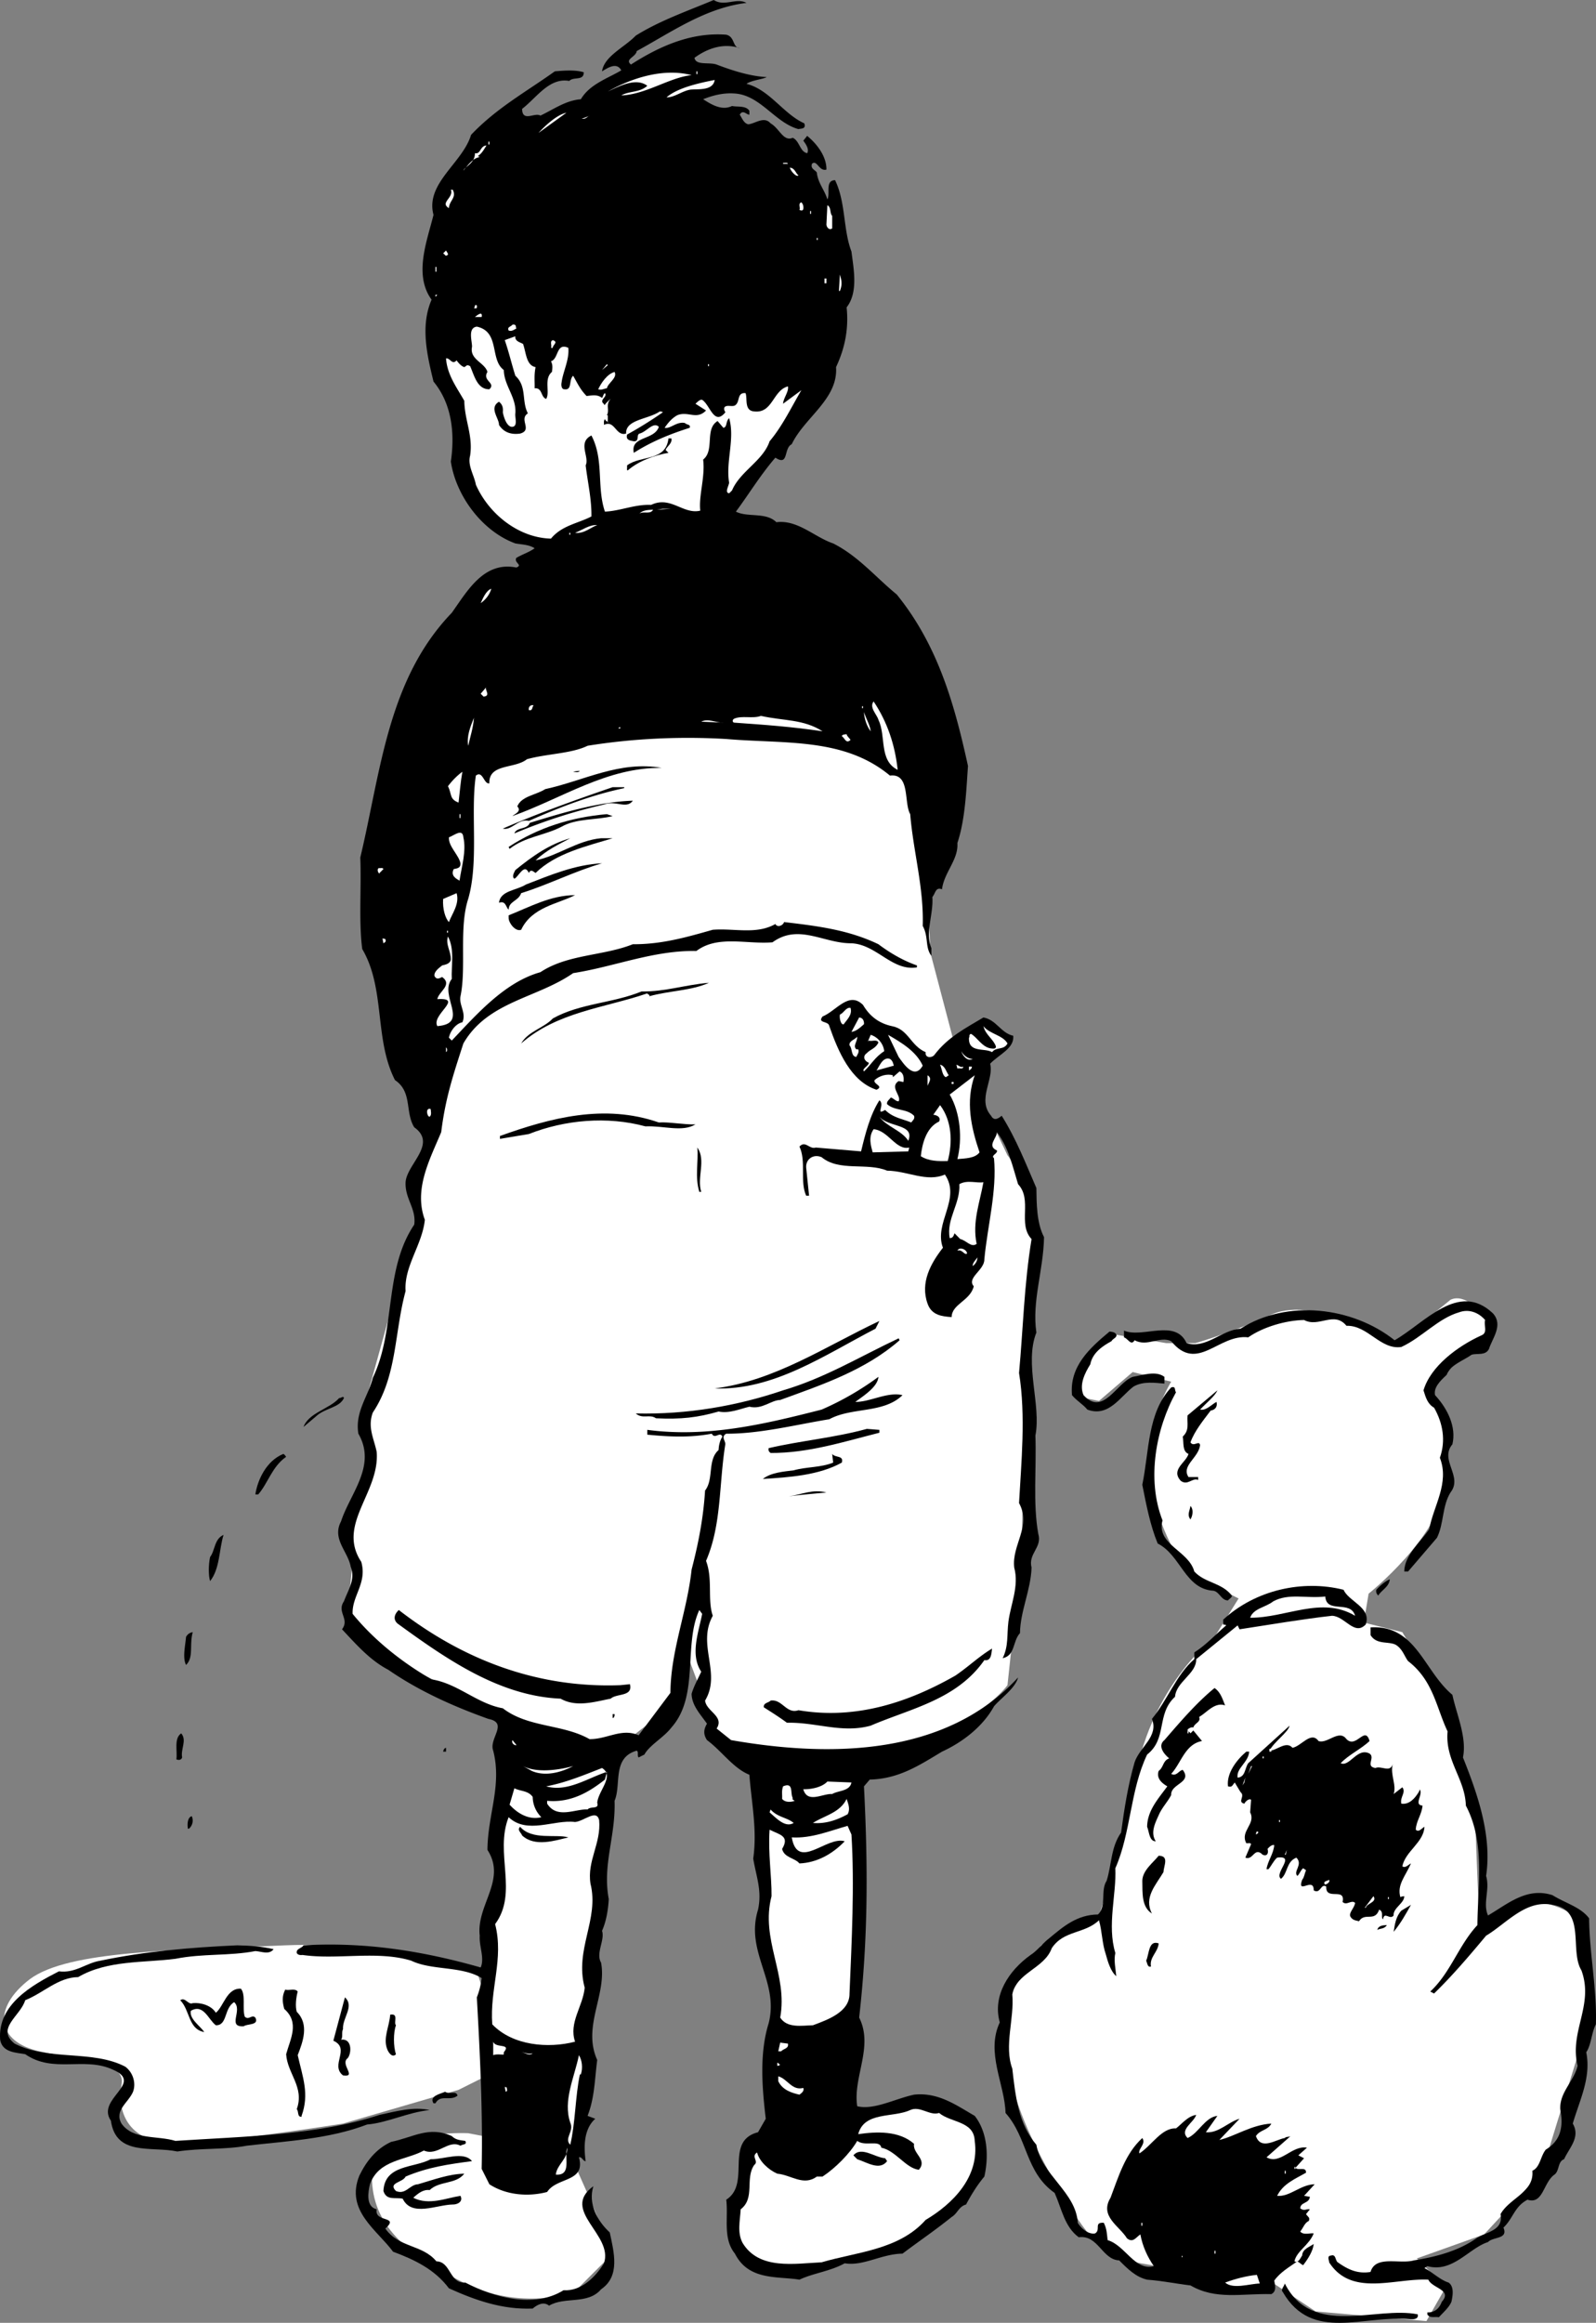 <svg xmlns="http://www.w3.org/2000/svg" width="165.727" height="241.082"><rect width="100%" height="100%" fill="#808080" stroke="none"/><path fill="#fff" d="M145.116 139.402s-8.476-4.976-13-3c-4.476 2.024-8 3-8 3h-3l-6-1-2.5 2.5-1 4 2.5.5 3.5-3 4 1s-3.476 5.524-2 11.5c1.524 6.024 4 8.5 4 8.5l5 2.5-2.5 4s-5.976 4.524-8 13.5c-1.976 9.024-4 15.5-4 15.5l-6 3-3.5 5.5s-1.976 5.524 3 15.5c5.024 10.024 8 11.5 8 11.5l8.5 1.5 8 1 4.5 3 11.5 1 2-3.5-3-3 7-2.5 6-6.5 4-13s2.524-11.476-.5-13.5c-2.976-1.976-5.5-1.5-5.5-1.5l-4.5 2.5-.5-12.5-3-10.5-4.5-7.5-4-1 .5-3s7.524-5.976 8-11.5c.524-5.476-1.5-10-1.5-10l6.5-6s-2.476-3.976-4.5-3m-89.5 93-2-4.5-10.5-2s-9.976-.476-10 4.5c.024 5.024 3.524 8.024 9.5 11 6.024 3.024 11.5 1 11.5 1l4-4m-14-29s-8.476-3.476-20-3c-11.476.524-22.476.524-26.5 3.5-3.976 3.024-3.476 6.524 1 7.5 4.524 1.024 9.024 1.024 8.5 3.5-.476 2.524.524 6.024 5.5 6 5.024.024 17.5-2 17.5-2l12-3.5 5-2.5m44-115.5 2.5 9.5 5.5 11.5s3.524 4.024 2.5 16.5c-.976 12.524-1 24.5-1 24.5l-1.5 14s-3.976 5.524-14 6.5c-9.976 1.024-16-1-16-1l-3-8-3 5.5-4.5 3.5-10-2.5-13-6.5-5-5 .5-5.5-1-4 2.5-5.5v-7.5l5-18 .5-5 2.5-14 1.5-31.5 38-10.5 10 11.5"/><path d="M77.515.3c-4.274.524-7.774 3.024-11.399 5-.078.626-1.277.825-.601 1.4 2.925-1.876 6.226-3.376 9.898-3.098.926.222.625 1.324 1.402 1.398-1.675-.574-3.375.027-4.699 1 .125.824 1.524.426 2.297.7 1.625.624 3.527 1.226 5.203 1.3-.375.227-1.578.324-2.101.7 2.425.624 3.824 3.124 6 4.1.226.626-.375.524-.602.602-2.473-.675-3.973-3.578-6.7-3.703-1.175-.074-2.273.227-3.198.602.824.523 1.925 1.226 3 .699.523.125 1.425-.074 1.8.5v.402c-.277.024-.675-.578-1 0 .223.325.426.922.899 1 .726-.078 1.625-.875 2.3-.101.926.523 1.325 1.926 2.301 1.5.723.324.723 1.426 1.5 1.601.223-.375-.074-.875-.402-1.3l.402-.5c1.125.925 2.024 2.222 2 3.5-.777.222-.976-1.075-1.5-.602-.175.527.325.625.5.902.125 1.125.825 1.825 1.098 2.797.328-.574-.273-1.972.8-2 1.126 2.328.825 5.125 1.7 7.403.227 1.824.727 4.222-.5 5.8.227 2.223-.172 4.223-1.098 6.2.223 3.324-3.277 5.222-4.601 8-.875.425-.274 2.324-1.7 1.398-1.574 1.824-2.773 3.824-4.1 5.602 1.226.625 3.124.023 4.202 1.097 2.223-.273 3.922 1.528 5.899 2.203 2.625 1.325 4.425 3.524 6.601 5.297 4.324 5.328 6.024 11.528 7.399 17.801-.176 2.426-.274 5.527-1.102 8 .125 1.727-1.375 3.027-1.598 4.8-.675-.273-.675.427-1 .802.125 1.824-.777 3.722-.101 5.3v.797c-.676-.875-.274-1.972-.899-3.097.125-3.977-.976-7.676-1.3-11.602-.676-1.176.023-4.273-2.102-4-4.773-3.973-10.875-3.273-17-3.8-4.672-.274-9.574-.075-14.398.702-1.676.825-4.274.825-6.301 1.399-1.274 1.023-3.973.426-3.899 2.5-.574.125-.675-1.375-1.402-.801-.574 3.824.328 8.926-.797 12.8-.976 3.024-.176 7.126-.8 10.102-.176.922.624 1.723.199 2.7-.676.125-1.274.925-1.399 1.597l.297.301c2.625-2.773 5.527-6.074 9.203-7.098 2.824-1.875 6.524-1.675 9.598-2.902 3.027.027 5.726-.773 8.3-1.5 2.227-.176 4.524.527 6.5-.598.227.422.825.125.9-.203 3.624.426 6.726.828 9.8 2.301 1.226.926 2.625 1.727 4 2.2v.202c-2.574.422-4.176-2.375-6.8-2.5-2.876.024-5.474-2.078-8.2-.101-2.676.226-5.676-.774-7.899.898-4.476-.074-8.476 1.625-12.8 2.301-3.774 2.625-8.875 2.926-11.399 7.3-1.078 3.325-1.875 5.727-2.3 9.2-1.176 2.824-2.876 5.926-1.7 9.102-.277 2.625-2.176 4.824-2 7.398-1.176 4.324-.875 8.824-3.402 12.602-.574 1.523.125 2.722.402 4.097.324 4.227-4.176 7.528-1.601 11.403.625 2.222-.977 3.523-.899 5.398 2.223 2.727 5.125 5.027 8.2 6.8 2.722.427 4.722 2.524 7.398 3 2.625 2.024 6.226 1.626 9 3.2 1.824.027 3.324-1.176 5.101-.398l3.301-4.403c.024-4.375 1.723-8.375 2.2-12.797.722-2.777 1.222-5.375 1.398-8.203.926-1.172.226-3.172 1.402-4.199.024-.473.125-.973.399-1.398-.274-.575-.774.324-1.102-.301-2.273.426-4.375.324-6.7.101v-.5c6.227.825 12.126-.578 18.102-2.101a30.146 30.146 0 0 0 5.899-3.399c-.074 1.024-1.473 1.922-2.399 2.598 1.524.027 3.325-1.074 4.899-.7-1.973 1.927-5.274 1.227-7.598 2.5-3.277.524-7.176 1.524-10.703 1.5-.574.325-.074.727-.098 1.102-.675 4.223-.375 8.325-2 12.098.723 1.926.125 4.027.7 5.7-1.676 3.027.925 5.925-.801 8.8.125 1.125 2.027 1.625 1.2 2.902l1.5 1.2c10.425 1.824 22.327 1.625 29.8-6.5-.274 1.125-1.875 2.222-2.5 3-1.176 2.125-3.274 3.722-5.399 4.699-2.375 1.426-4.476 2.824-7.5 2.898l-.601.703c.426 8.422.426 15.825-.5 24 1.527 3.024-.676 6.223-.2 9.2 1.727.425 3.926-.778 5.9-1.2 2.526-.277 4.425 1.125 6.3 2.2 1.426 1.824 1.426 4.425 1 6.3-.774.922-1.375 1.922-1.899 2.899-.777.226-.875.926-1.5 1.3-1.777 1.426-3.277 2.426-5.101 3.801-2.176.024-4.074 1.325-6 1-1.473.825-3.274 1.024-4.7 1.7-2.273-.375-5.273.125-6.699-2.7-1.277-1.578-.675-3.675-.902-5.601 2.625-1.676-.273-6.074 3.3-7l.802-1.399c-.375-3.175-.676-6.777.3-9.902 1.125-4.375-2.476-7.375-1.101-11.8.426-1.973-.176-3.376-.5-5.298.426-2.976-.176-5.777-.399-8.703-1.675-.672-2.875-2.472-4.402-3.597-.375-.575-.375-1.075 0-1.7-.672-.976-1.574-1.875-1.598-3.101.223-.774.625-1.477 1-2.301-1.175-1.773-.277-4.074.098-6l-.297-.398c-1.676 3.625.024 8.925-2.902 12.199-.774 1.023-2.274 1.824-2.8 2.8l-.599.301c-.175-.175.024-.578-.199-.703-2.578.727-1.578 3.528-2.3 5.203.124 3.723-1.278 6.625-.602 10.2-.074 1.222-.274 2.324-.7 3.3.325.922-.675 2.325-.1 3.297.624 3.328-1.974 6.625-.4 10.102-.273 2.125-.273 3.926-1 5.8l.801.301c-1.277 1.125-1.175 3.125-1 4.399-.277.023-.375-.477-.699-.399.723 2.625-2.277 2.024-3.3 3.598-1.977.527-4.278.324-6-.8l-.801-1.598c.125-5.977-.176-11.977-.5-17.801a7.69 7.69 0 0 0 .5-2c-2.075-1.274-5.176-.774-7.301-1.801-3.473-1.074-7.676-.074-11.3-.598-.173.024-.474.024-.599-.203-.074-.472.524-.472.7-.797 6.523-.375 12.523.625 18.398 2.297.426-.972-.172-2.172-.098-3.297-.375-3.175 2.825-5.777.801-8.902.024-3.676 1.524-6.676.598-10.3-.473-1.274 1.625-2.876-.5-3.298-3.574-1.277-7.176-2.875-10.399-5.101-1.875-.977-3.277-2.574-4.8-4.2.824-1.074-.575-1.777.199-2.902.426-1.172 1.226-2.273.7-3.597-.274-1.575-1.974-2.875-1-4.7.925-2.875 3.726-5.777 1.8-9.101-.375-2.274 1.027-3.875 1.5-5.801 2.426-5.074 1.125-11.176 4.3-15.898.227-1.676-.976-2.676-.898-4.403.125-1.875 3.324-3.972.899-5.699-.977-1.574-.176-3.676-2-4.898-2.176-4.278-.977-9.477-3.399-13.602-.375-2.773-.078-6.473-.203-9.5 2.125-8.875 2.828-18.473 9.5-25.398 1.625-2.278 3.328-5.375 6.703-4.7.723-.277-.277-.476 0-1 .625-.375 1.324-.578 1.899-1-.575-.375-1.274-.375-2-.5-3.477-1.277-6.176-4.976-6.7-8.5.426-2.875.125-5.976-1.8-8.3-.676-2.778-1.375-5.778-.2-8.5-1.875-2.575-.476-6.075.2-8.801-.875-3.274 3.023-5.375 3.898-8.301 2.625-2.773 5.727-4.473 8.703-6.598.922-.078 2.125-.175 3 .098.024.926-1.078.426-1.5.902-2.078-.375-3.375 1.723-4.902 2.899.027 1.426 1.324.324 1.902.699 1.422-.676 2.625-1.574 4.2-1.7.925-1.573 2.824-2.175 4.199-3-.477-.874-1.375-.273-2 .102.226-1.578 2.324-2.476 3.5-3.703C68.538 2.125 71.44 1.125 74.116 0c1.125.727 2.324-.273 3.399.3"/><path fill="#fff" d="M71.815 7.8c-2.277.227-4.777 2.024-7.3 2.102.824-.476 1.925-.277 2.699-1-1.176-.875-2.875.024-4.098.598 2.422-1.375 5.723-2.473 8.7-1.7m.499-.1h.098v-.298h-.098V7.7m1.899.6c-.176 1.126-1.676.927-2.5 1-.875.126-1.676.825-2.5.802 1.125-.977 3.324-1.477 5-1.801M58.815 11.7l-2.902 2.1c.527-.573 1.828-1.874 2.902-2.1m2.399.3c-.176.027-.375.426-.8.3.327-.073.526-.175.8-.3m-9.199 1.902-.399.5.399-.5M50.714 15h.101v-.3h-.101v.3m-.199.102c-.274.425-.477.824-.899 1.097l.2.102c-.778.125-1.278.926-1.7 1.398.125-.375 1.223-.773 1.2-1.797.624.125.523-.777 1.199-.8M81.815 17h-.5v-.098c.223.024.426-.078.5.098m1.098 1.2c-.172.226-.773-.376-.898-.798.523.024.625.625.898.797m-34.297-.097-.203.398.203-.398M47.015 19.7c.425.827-.375 1.124-.399 1.902-.976-.575.524-1.075.2-1.903h.199M83.413 21.7c-.074.226-.273.124-.398.1.125-.273-.176-.675.199-.8.226.227.226.527.2.7m2.999.702V23.7c-.273.227-.574-.074-.598-.398l.098-2c.426.226.227.824.5 1.101m-2.297-.203h.098v-.298h-.098v.297m.699 2.703h.098V24.7h-.098v.203M46.413 26.5c-.172.125-.172-.074-.398-.2l.3-.3c.125.227.325.426.098.5m-1.199 1.2h.101v.5h-.101v-.5m42 2.5h-.098l.098-1.7c.226.727.226 1.125 0 1.7m-1.598-1.298h.2v.5h-.2v-.5M45.214 30.8v-.198h.2zm4.301.9c.023.124.023.327-.102.3h-.2c.126-.074.028-.473.302-.3m.5 1.202h-.7c.223-.175.825-.675.7 0m3.601 1.2c-.277.125-.476.324-.8.199-.176-.375.222-.375.398-.602.426-.074.324.227.402.403m-1.301 4.3c.024 1.625 1.325 2.825 1.2 4.5-.075.422.324 1.422-.399 1.399-.476-.074-.777-.875-.902-1.5.027-.375.027-.774-.399-1.102-1.074.625.024 1.727 0 2.403.524.824 1.325 1.023 2.2.898 1.324-.375-.176-1.473.8-2.098-.675-1.277-.074-2.777-1.3-3.902-.375-1.176-.676-2.473-1.102-3.7l1.102-.398c-.075.524.523.625.8.797.325.926.325 2.227 1.301 2.403-.176.824-.078 1.523-.101 2.199.824-.074.625.926 1.199 1.101.426-.675-.274-2.078.601-2.8.024-.278.125-.676-.101-1.102.824-.273.527-1.973 1.8-1.398.126 1.222-.574 2.523-.699 3.597-.074.328.024.727.301.703.824.125.422-.976.899-1.402.425.727.726 1.426 1.398 2.102.625-.075 1.125-.176 1.602.199.125-.176.125-.375.3-.5.325.426-.777.726 0 1.199.125-.176.426-.473.598-.598-.574.625-.074 1.125-.398 1.7h.101v.597h-.101c.425.227-.075.125-.2-.199-.175.227-.074.426-.101.602 1.125-.575 1.226 1.222 2.3.898-.074-1.473 2.325-1.473 3.5-2.3.126.027.325.027.301.1a41.974 41.974 0 0 1-3.699 2.302c-.176.625.422.625.7.699.624.023.222-.676.597-.801.727-.176 1.426-1.273 2-.7-.473 1.427-2.973.927-2.598 2.7 1.825-1.176 3.825-1.973 5.801-2.598.125-.375-.277-.277-.5-.5-.875-.175-1.476.625-2.101.5.324-.476.726-.976 1.3-1.3 1.125-.477 2.024.523 3-.5l-1.101-.7c.125-.078.426-.476.7-.402.827.527 1.226 2.727 2.401 1.3.024-.073-.175-.175-.101-.5.226-.374.926.024 1.2-.3.425-.375.124-1.273 1-1.2.226.524-.173 1.825.901 1.9 1.926.226 1.926-2.173 3.5-2.598.125.523-.476 1.222-.5 1.8l1.899-1.402c-1.074 1.824-1.973 3.727-3.3 5.3-.673 2.024-3.075 3.126-3.9 5.102l-.3.297c-.473-.074-.074-.672 0-1.097-.375-2.176.625-4.575 0-6.7-.375.325-.176.922-.598 1l-.601-.703c-1.375.828-.274 3.028-1.5 4 .226 1.828-.477 3.727-.301 5.301-1.774.426-3.074-1.574-5.098-.598-1.676-.078-3.176.625-4.8.7-.876-2.575-.075-5.375-1.403-7.903-1.473.727-.172 2.227-.598 3.102.223 1.824.625 3.523.598 5.3-1.375.723-3.074.926-4.2 2.301-3.374-.078-6.472-2.578-7.8-5.601-.172-.977-.875-1.977-.598-3 .325-2.074-.574-3.676-.601-5.7-.774-1.374-1.774-2.675-1.899-4.402.426-.074.625.727 1.098.203.227.325.527.625.8.7.325-.176.227-.278.602-.102.426.926.723 2.426 2 2.402.723-.675-.777-.875-.199-1.8-.277-.977-1.875-1.278-1.601-2.602.023-.574-.477-1.973.5-2.098 2.425.524 1.324 3.422 2.8 4.5"/><path fill="#fff" d="M57.413 36.102h-.2c.126-.278-.175-.676.2-.801.625.226-.074.523 0 .8m5.102 2.301.5-.601.101.101zm11-.402h.101v-.2h-.101v.2m-10.5 2.3c-.274.024-.575.227-.899.102.324-.675.922-1.578 1.7-1.8.324.625-.676 1.125-.801 1.699"/><path d="M62.714 42h.101v-.3h-.101v.3m7 3.5c.125.527-.473.824-.598 1.2l.297.3c-1.375.227-3.074.824-4.2 1.8-.175.126-.073-.273-.097-.5 1.422-1.073 4.024-.374 4.297-2.8h.3"/><path fill="#fff" d="m68.214 52.902.601-.101h.899zm-.399 0c-.277.524-.976.125-1.402.399.328-.375.926-.375 1.402-.399m-5.8 1.598c-.676.227-1.375.926-2.301.8.726-.273 1.527-.874 2.3-.8m-2.898 1h.098v-.2h-.098v.2m-8.101 5.602c-.176.625-.575 1.125-1.102 1.5.227-.477.527-1.278 1.102-1.5M50.214 72.3l-.3-.3.6-.7c-.273.227.524.927-.3 1m43 7.602c-1.973-.976-1.176-3.476-2-5.203-.176-.574-.973-1.273-.5-1.898 1.426 2.125 2.226 4.523 2.5 7.101M55.413 73.2c-.172.124-.074.624-.5.5-.074-.376.227-.575.5-.5m34.102.3h.101v-.2h-.101v.2m.898 2.402c-.375-.476-.672-1.277-.7-2 .227.723.626 1.325.7 2m-5 0c-3.172-.476-5.973-.675-9.2-.902-.175-.074-.175-.273 0-.398.825-.375 1.927.023 2.802-.301 2.324.523 4.425.324 6.398 1.601m-36.797 1.5c-.176-.976.223-1.976.598-2.902-.074 1.027-.375 1.926-.598 2.902M75.116 75l-2.3-.098c.722-.375 1.523.125 2.3.098m-10.703.602h-.2c.028-.075.126-.176.2-.102v.102M88.315 76.8c-.476.427-.574-.175-.902-.398.027-.175.328-.175.5-.203.027.227.328.426.402.602"/><path d="M68.714 79.7c-5.676-.075-10.274 3.124-15.5 5 .125-.173 1.027-.473.5-1 .426-1.075 1.926-1.173 2.902-1.798 4.024-.875 7.723-2.976 12.098-2.203m-8.5.301c-.176.227-.473.125-.7.102.227-.075.626-.075.7-.102"/><path fill="#fff" d="M48.015 80.102c-.176.925-.274 2.125-.399 3.199-.976-.375-.676-.875-1.101-1.7.425-.574 1.023-1.175 1.5-1.5"/><path d="M64.815 81.8c-3.476.727-6.777 2.024-9.902 3.4-1.074-.274-1.773 1.027-2.7.8 3.626-1.574 7.528-2.973 11.403-4.3h1.2v.1m.898 1.302c-.676.925-1.774-.075-3 .398a56.347 56.347 0 0 0-9.3 3c.226-.676 1.327-.375 1.6-1.098 3.524-1.078 7.126-2.175 10.7-2.3"/><path fill="#fff" d="M47.714 84.5h.101v.402h-.101V84.5"/><path d="M63.616 84.7c-1.676.425-3.777.226-5.3 1.1-1.778.927-3.778 1.024-5.403 2.302l-.098-.2c3.024-1.976 6.426-3.078 10.2-3.402l.601.2"/><path fill="#fff" d="M47.714 91.402c-.274-.175-.973-.476-.598-1.203.324-.074.723-.074.7-.597-.176-.875-1.278-1.778-1.2-2.7.524-.175 1.422-.976 1.5 0 .324 1.422-.176 3.024-.402 4.5"/><path d="M59.214 87c-1.176.625-2.473 1.227-3.598 2.3 2.324-.476 4.324-2.073 6.797-2.3h1.203c-2.676.824-5.875 1.527-8 3.602-.176-.075-.476-.477-.703 0-.473-1.075-1.074.425-1.5.597-.273-.172-.074-.574.102-.898 1.824-1.477 3.523-2.676 5.699-3.301m3.301 2.602c-2.875.824-5.575 2.222-8.399 3.097-.277.828-1.277.828-1.3 1.703-.278-.175-.278-.976-1-.703.124-1.273 1.824-1.273 2.8-1.898 2.524-.977 5.125-2.074 7.899-2.2"/><path fill="#fff" d="m39.815 90.2-.402.402c.027.222-.375-.278-.098-.5.223.023.426-.075.5.097m6.801 5.501c-.375-.376-.676-1.376-.601-2.4l1.398-.6c.328 1.124-.473 2.124-.797 3"/><path d="M59.714 92.902c-1.774.922-4.473 1.223-5.598 3.598-.578.227-1.277-.676-1.3-1.2V95c2.222-.875 4.324-2.074 6.898-2.098"/><path fill="#fff" d="M46.413 96.8h.102v-.198h-.102v.199m.5 4.801c-1.375 1.722 1.926 4.625-1.5 4.898-.672-1.176 2.828-2.973 0-2.8.125-.774 1.625-1.473.5-2.298-.273.125-.574.325-.797-.101-.078-.477.524-.875.797-1.102.328-.074.828-.172.902-.597.024-.875-.574-1.575-.3-2.403.726 1.328.324 3.125.398 4.403M40.015 97.5c.125.227-.075.324-.2.402l-.101-.5c.125.024.324.024.3.098"/><path d="M73.616 102c-1.777.824-4.176.824-6.203 1.402.125-.175-.172-.175-.2-.3-4.472 1.523-9.374 1.925-13.097 5.199.723-1.274 2.324-1.574 3.297-2.602 2.828-1.574 6.227-1.574 9.203-2.797 2.524.024 4.422-.675 7-.902m19 4.5c1.723.324 1.922 2.027 3.5 2.7-.078.624.625.624.899.3 1.425-1.875 3.226-2.773 5.101-3.898 1.324.222 1.824 1.625 3.098 1.898.125 1.324-1.473 1.926-2.399 2.902.426 1.625-1.375 3.723.098 5.399.328.625.828.226 1.102 0 1.523 2.426 2.523 5.023 3.601 7.5.024 1.625.024 3.625.797 5.101-.074 3.524-1.273 6.625-.797 9.899-1.277 3.226.524 7.523-.101 10.699.125 3.324-.274 7.027.3 10.2.426 1.425-1.074 2.027-.699 3.5-.078 2.327-1.175 4.527-1.203 6.8-.773.824-.472 2.324-1.797 2.602.625-1.278.422-2.375.598-3.801.227-1.774 1.125-3.676.602-5.602-.278-2.375 1.824-4.273.5-6.699.222-4.074.722-9.074 0-13.5.425-4.574.523-9.176 1.3-13.898-1.476-1.575.125-4.075-1.402-5.7-.574-1.875-.973-3.777-2.2-5.402.024.625-1.073 1.426 0 1.902.126.325-.675.524-.3.797.324 3.426-.676 7.028-1 10.5.027 1.125-1.875 1.926-1.098 2.801-.375 1.527-2.277 1.824-2.3 3.2-.977-.075-2.075-.173-2.5-1.4-.778-2.175.324-4.175 1.597-5.8-.972-2.574 1.926-5.074.203-7.598-1.875.825-3.875-.375-6-.402-2.078-.875-4.976.125-6.8-1.398-.875-.375-1.676.222-1.602 1.097l.3 2.903h-.3c-.676-1.477.027-3.575-.7-5.102.626-.676 1.024.324 1.7.102l4.7.398c.425-1.773.925-3.773 1.902-5.3.625.425-.477 1.624.597 1 .828.827 1.828.925 2.703 1.3.125-.176.422-.375.297-.7-.773-.773-1.972-.476-2.797-1.198-.078-.278.223-.477.399-.7.324.125.523.422.8.399.325-.574-.976-1.477 0-2.102l.5.102c.024-.176.126-.875-.402-1.102l-.699.602v-.2c-.574-.175-1.375.024-1.898.5-.176.426 1.023.626.199 1-2.676-.874-3.977-3.976-4.899-6.601-.078-.574-1.277-.273-.703-1 1.426-.574 2.727-2.676 4.203-1.2.723 1.227 1.723 1.927 3 2.2"/><path fill="#fff" d="M88.315 104.602c.223.722-.375 1.222-.699 1.699-.277.125-.476-.574-.402-1 .426-.176.625-.774 1.101-.7m1.399 1.699c-.375.325-.774.727-1.3.802l.8-1.5c.426.023.527.425.5.699m14.902 1.999c-.375.727-1.176.325-1.601.9-.774-.473-2.477.124-2.399-1.5.125-.075-.078-.274.2-.4.624.325 1.124 1.325 2 1.5.222.024.624.126.597-.198-.273-.778-1.074-1.176-1.297-2.102.625.824 2.024.926 2.5 1.8m-12.801.802c-.976.625-1.375 1.425-2.101 2.097-.274-.273.527-.574.5-.898-.473-.176-.676-.676-.2-1 .325-.375.926-.477 1.2-1.102-.176-.375-.676-.074-1-.199l-.098.102.297-.7c.727.223 1.328.922 1.402 1.7m4 1.5c-.875 1.523-1.976-.176-2.5-.903l-1.101-2.297c1.426.825 2.926 1.723 3.601 3.2m-6.902-1.7h.203c.125.325-.078.524-.203.797-.574-.074-.375-.875-.7-1.199-.073-.473.528-.574.802-.898.023.523-.477.925-.102 1.3m-42.5.2-.098.097v-.5c.125.125.125.227.098.403m54.602.8c-.575.325-1.075-.375-1.2-.8.223.425.723.824 1.2.8m-8.2.7-1.8.5c.226-.278.625-1.477 1.398-1.2.328.223.328.524.402.7m5.7 1-.301.199c-.375-.176-.375-.774-.598-1.301.524.125.625.727.899 1.102m1.5-.902c.023.327-.375.124-.602.202l-.098-.402c.325.125.426.324.7.2m.898 0c.027.226-.172.327-.297.402v-.403h.297m-4.598 2.001v-1.098c.524.324.125.722 0 1.097m5.399 6.903c-.473.625-1.473.625-2.3.699.526-2.074.327-4.774-.798-6.7l2.598-2c-.973 2.723-.375 5.426.5 8m-2.899-7.101h.2v-.2h-.2v.2m-3.8 1.602.199.199-.2-.2m3.399 6.399c-.973.027-1.973.027-2.797-.5.125-1.176.524-2.973 1.899-3.598.226-.476-.274-.675-.602-.703l.703-1c1.223 1.625 1.324 3.828.797 5.801m-53.699-5.398c.027.222.125.625-.098.8-.277.024-.476-.976.098-.8"/><path d="M72.214 116.7c-1.375.827-3.274.124-5.2.202-3.976-1.078-8.374-.675-12.1.797l-3 .5v-.297c5.226-1.875 10.827-3.375 16.5-1.402 1.026-.074 2.526.227 3.8.2"/><path fill="#fff" d="M94.315 118.402c-.675-1.078-2.277-1.476-3-2.5.926 1.125 3.723.723 3 2.5m.098.7-.098.398-3.699.102c-.176-.676-.476-1.575.098-2.403 1.527.125 2.324 2.227 3.7 1.903"/><path d="M72.815 123.7h-.199c-.476-1.575-.078-3.075-.203-4.598.926 1.324-.074 3.125.402 4.597"/><path fill="#fff" d="M102.116 122.7c-.375 2.124-1.176 4.124-.703 6.402-.574.425-1.074-.375-1.7-.5l-.597-.602c-.078.227-.176.527-.5.5-.375-1.973 1.125-3.574 1-5.598.824-.476 1.824-.078 2.5-.203m-1.703 7.403c-.273.222-.473-.477-1-.301.227-.477 1.027-.074 1 .3m1.102.399c-.074.426-.176.625-.5.902-.074-.277.324-.675.5-.902"/><path d="M155.015 136.3c1.125 1.227-.074 2.626-.399 3.7-.375.727-1.176.426-1.8.602-.876.625-2.176 1.023-2.602 2.097-.676.625-1.375 1.328-1.2 2.102 1.325 1.426 2.227 3.324 1.801 5.101-1.375 1.625 1.125 3.325-.199 5-.875 1.422-.676 3.223-1.402 4.7l-3 3.5h-.399c.024-1.676 1.625-2.977 2.598-4.403.426-2.375 2.125-4.773 1.102-7.398.625-1.774.324-3.574-.602-5.2-.672-.374-.875-1.074-1.098-1.8.723-2.477 3.524-4.574 6-5.7.723-.277.223-1.074.399-1.601-.676-.773-1.676-1.176-2.7-.8-2.175.624-3.874 2.624-6 3.6-2.175.325-3.476-2.273-5.699-2.198-1.277-1.575-2.875.222-4.402-.602-1.875.027-4.273.727-5.797 1.8-3.078-.374-5.277 3.727-8 .4-1.176-.575-2.476.624-3.8-.098-.376.625-.676-.176-1.102-.301v-.7c1.926.825 5.324-1.277 6.5 1.301 2.027.625 3.625-1.375 5.601-1.5 4.825-3.078 11.625-2.277 16 1.2 3.125-1.778 6.625-6.176 10.2-2.801m-64.102 1.601c-5.273 2.723-10.574 6.422-16.7 6.2 6.227-.778 11.528-4.375 17.102-7l-.402.8m25 .598c.125.324-.375.426-.5.7-.973.527-1.973 1.226-2.2 2.402-.573.925-1.175 2.125-.698 3.199 2.023 2.226 3.425-1.274 5.101-1.899 1.024-.175 2.422-.675 3.297 0v.7c-.973-.075-2.172-.278-3.2.3-1.374 1.024-2.573 3.223-4.8 2.399-.473-.574-1.074-.875-1.598-1.5-.277-2.977 1.825-4.875 3.899-6.602.226.028.527.028.7.301"/><path d="M93.413 139.102c-3.574 3.125-8.074 4.625-12.398 6.199-.977.023-1.875 1.023-3.2.699-.976.227-2.074.727-3.199.5-2.176.625-3.875.824-6.5.7-.676-.473-1.375.124-2.101-.5 5.324.124 10.523-.774 15.3-2.4 4.325-1.273 7.926-3.476 12-5.398l.098.2m28.703 5.398c-2.078 3.727-3.078 9.027-1.402 13.3-.676 2.524 2.726 3.126 3.3 5.302 1.126 1.222 2.825 1.125 3.9 2.5.026.222-.274.324-.4.5-.675.023-.874-.875-1.5-1-2.976-.176-3.374-3.676-5.8-4.903-.774-1.875-1.176-3.972-1.598-6.097.723-3.477.524-7.477 3-10.102.524-.176.324.324.5.5"/><path d="M124.616 146.3c.625.126 1.125-.476 1.7-.8.124.426-.075.824-.602.902-.774 1.024-1.676 2.125-2.098 3.297.324.528.922-.273 1 .301-.176 1.324-1.976 2.125-1.203 3.3h1v.302c-.574-.278-1.074.625-1.797.097-1.078-1.172.524-1.875.797-2.797-.672-.277-.473-1.175-.598-1.8.723-.676.426-1.375.5-2.2l3.098-2.601c-.273.625-1.074 1.226-1.797 2m-88.902-1.199c-.473 1.023-1.973 1.023-2.899 1.898l-1.3 1.102c.523-1.477 2.726-1.875 3.699-3 .226.023.426-.278.5 0m55.601 3.598c-3.675.925-7.375 2.124-11.3 2.1-.075-.073-.274-.175-.2-.5 3.325-.773 6.825-1.073 10.2-2l1.3.102v.297M29.714 151.2c-1.473 1.027-1.875 2.726-2.899 3.902h-.3c.226-1.477 1.125-3.477 2.898-4.2.125.024.227.223.3.297m57.7.601c-2.375 1.325-5.473 1.524-8.2 1.7.825-.676 2.227-.773 3.2-.898 1.328-.375 2.828-.278 4.102-.801l-.102-.899c.328.422 1.227.125 1 .899m-1.598 3.101c-1.277.125-2.574.223-3.902.399 1.328-.176 2.426-.774 3.902-.399m37.899 2.598-.098.2c-.375-.473-.078-.876 0-1.4.324.325.223.927.098 1.2m-100.5 1.8c-.473 1.524-.375 3.524-1.399 4.802-.175-.575-.175-1.676 0-2.5.524-.676.426-1.875 1.399-2.301m121.101 4.601c-.074.825-.875 1.125-1.199 1.7-.078-.075-.277-.278-.203-.602.426-.473.926-.875 1.402-1.098m-4.8 1.098c.523 1.227 2.925 1.824 2.3 3.602-1.175 1.222-2.175-.875-3.5-.903-2.976.328-6.476.926-9.601 1.403l-.2-.403-4.3 3.5c.027 1.528-2.074 2.328-2.2 3.903-1.976 1.824-.773 4.324-2.898 6-1.777 3.722-1.676 8.125-3.3 11.8.124 2.723-.876 5.922 0 8.797-.176.727.023 1.625.097 2.403-.574-.477-.875-1.477-1.097-2.301-.375-1.074-.375-2.375-.7-3.5-1.476 1.426-3.675 1.023-4.902 2.898-.773 2.125-3.676 2.528-4.098 4.801.223 2.527-.875 5.324 0 7.7.325 2.827.625 5.726 2.5 7.902.524 3.125 4.125 4.925 4.297 8.097.426.727 1.227 1.227 1.801 1.102.625-.375-.176-1.176.902-1.102.325.625.325 1.227.399 1.801 1.824.527 2.824 3.227 4.8 2.7-.675-.973-1.175-2.075-1.402-3.298-.472.325-.773.922-1.398.399-.774-1.274-2.875-2.274-1.7-4.2.825-2.175 1.524-4.574 3.301-6.199.422.625-.476 1.125-.3 1.598 1.324-.875 2.324-2.676 3.8-2.598.625-.476 1.223-1.277 2.098-1.402-.273.824-1.773 1.527-.898 2.402 1.125-.476 1.824-2.175 3.097-2.3l-1.199 1.699c1.324.125 2.324-1.074 3.5-1.399l-2.098 2.2c1.625-.375 3.325-1.575 5.399-1.7-.375.723-1.176.625-1.602 1.297.528 1.528 2.125.328 3 .203.125-.175.426-.078.602-.203l-2.5 2.203c1.426.825 2.625-1.277 4.199-1l-.898.797.597.301-.898 1c.324.324 1.125-.176 1.101.5-1.078.625-2.375 1.125-3 2.402 1.325.125 2.422-1.175 3.899-1.203l-1.102 1.203.602.098c-.074.727-.977.527-1 1.2.426.327.625.027 1 .1l-.399.5c.223.325.422.325.297.7-.472.227-.574.727-.898 1.102.324.425 1.125.125 1.398.199-.472 1.226-1.773 1.824-2 2.898.426.227.625-.375.801-.597.027-.676.727-.875 1.2-1.2-.075.723-.575 1.524-1.098 2.2-.176-.075-.375-.278-.602-.403-.875.625-1.773 1.125-2.398 2 .125.625.222 1.125-.301 1.403-3.074-.075-5.774.625-8.399-.903-1.476-.172-2.875-.472-4.5-.597-1.175-.278-1.976-1.075-2.902-2-1.773-.075-2.176-2.676-4.2-2.403-1.476-1.074-1.773-2.972-2.5-4.597-3.074-2.176-2.773-5.676-5.1-8.301-.075-2.977-2.075-6.274-.599-9.399-.777-2.777.926-5.375 3.2-7 .625-.375 1.324-1.277 1.898-1.703 1.527-1.273 2.926-2.472 5.102-2.5.925-.875.226-2.472.898-3.5.527-1.672.426-3.472 1.5-5 .328-2.472.727-4.972 1.402-7.297.524-1.578 2.524-2.675 1.801-4.5 1.625-1.976 2.524-4.578 4.399-6.203v-.699c1.226-.773 2.226-1.875 3.3-2.8-.074-.173-.375.027-.3-.2v-.398c3.324-3.075 8.226-4.176 12.5-3.102"/><path fill="#fff" d="M137.616 165.7c.125 1.827 2.625.327 3.098 2-3.473-2.075-7.176.226-10.899.202.325-.976 1.625-1.078 2.399-1.703 1.625-.875 3.426-.273 5.402-.5"/><path d="m64.413 174.902 1-.101c.328 1.324-1.375.926-2 1.5-1.672.324-3.574.926-5.2 0-6.273-.274-11.675-3.977-16.8-7.7-.574-.374-.574-.976 0-1.5 6.625 5.126 14.328 8.126 23 7.801m86.402 1c.426 2.024 1.524 4.422 1.098 6.5 1.527 3.825 3.027 8.125 2.402 12.297.426 1.426-.375 2.828.2 4.102 2.023-1.176 4.023-2.977 6.699-2.102 1.324.828 2.926 1.227 3.8 2.403.024 3.625.825 7.324.7 11-.473.925-.473 2.125-1 2.898.527 2.625-.676 4.926-1.399 7.402.825 1.422-.375 2.524-.902 3.7-.672.222-.473 1.222-1 1.597-1.172.828-1.172 3.125-2.797 2.602-1.375.726-1.476 1.926-2.5 2.898.524 1.227-1.078.926-1.601 1.5-1.977.625-3.676 3.227-6.301 2.5l-.3.203c.827.422 1.624 1.223 2.5 1.5.624.422.425 1.422.3 2-.274.625-.875 1.125-1.3 1.598-.474-.074-.974.125-1.2-.3v-.2c.726.027 1.226-.375 1.5-1.098 1.125-1.277-.973-1.375-1.399-2.3-3.476-.176-7.976 1.824-10.3-1.801.023-.176-.274-.676.199-.7.527-.175.426.524.7.7 1.026.726 2.026 1.226 3.401 1 .524-1.774 3.024-.774 4.5-1.2 2.325-.374 4.625-.976 6.5-2.3 1.024-.676 2.825-.774 2.5-2.5.926-1.676 3.524-2.274 3.301-4.5.824-.375.824-1.477 1.399-2.2 1.625-.976 1.824-2.476 1.5-4.199-.074-1.777 1.425-2.875 1.8-4.5-.875-3.578 1.723-6.277.399-9.902-1.274-2.074.527-6.273-3-6.8-2.774-.575-4.774 1.925-6.899 3.202-1.777 2.125-3.476 4.125-5.402 6l-.398-.203c2.125-1.972 2.925-4.773 4.898-6.898.027-4.074.828-8.574-1.2-12.399-.073-2.777-2.175-4.675-1.898-7.703-1.175-2.472-1.476-5.273-4.101-7.297-.375-.476-.574-1.277-1.3-1.703-.774-.375-1.974.028-2.599-1v-.797c4.723-.277 5.524 4.524 8.5 7m-130.8-6.5c-.375 1.325.125 2.625-.7 3.399-.375-.774-.074-1.977 0-2.899a.895.895 0 0 1 .7-.5m82.199 2.898c-2.875 4.126-7.676 5.024-11.8 6.802-2.974.824-5.673-.375-8.7-.301-.774-.574-1.574-1.074-2.399-1.602-.074-.472.524-.472.7-.699 1.226-.176 1.625 1.426 2.898 1 6.027 1.027 11.527-.875 16.3-3.598 1.427-.976 2.427-1.976 3.802-2.8-.074.523-.074 1.324-.801 1.199m25 4.699c-1.074-.375-1.875.727-2.7 1.2.227.527-.476.624-.6 1.1-.173-.073-.376.024-.599.2.024.227.223.227.301.402l.297-.3.902 1.097c-1.777.328-2.175 2.328-3.199 3.403.524.324.824-.375 1.2-.403 1.023 1.328-1.278 1.426-1.2 2.602-.375.726-.976 1.324-1.3 2.101-.376.825-.876 1.825-.301 2.7-.676.023-.676-.977-.899-1.5.024-1.676 1.125-2.875 2.098-4.2-.473-.277-1.176-.777-.899-1.601.524-.375.426-1.074 1.098-1.301-.473-.375-1.273-1.273-.5-1.898 1.625-1.875 3.328-3.875 5.203-5.403.625.426.824 1.125 1.098 1.801m-63.399.902c.024.223-.074.422-.199.399v-.399h.2"/><path d="M131.815 181.7c.723.027 1.723-1.075 2.399-.298.926-.175 1.926-1.777 2.7-.703.925.328 2.124-1.273 2.901-.199 1.024 1.027 1.926-1.473 2.399.2-.875.827-2.176 1.425-3 2.3.926.426 1.726-1.676 3-1 .625.426-.473 1.324.601 1.5.625-.273 1.524.527 1.801-.398-.277 1.125.422 2.125.098 3.097l.902-.699c.422.527-.277 1.027-.101 1.7.824.124 1.426-.575 1.8-1.2.024-.074.126-.176.098-.3.426.527-.672 1.624.301 1.702-.074.922-.676 1.625-.7 2.5.325.325.626-.175.9-.3-.075 1.625-1.973 2.523-2.298 4.097.325.227.625-.172.899-.297-.574 1.325-1.477 2.223-1.102 3.5.125-.078.227-.078.403-.101.023.726-1.176 1.226-1.102 2-.375.523-.973-.477-1.098.398-.277-.172.125-.773-.402-1-.473 1.328-1.473.227-2.098 1.203-.277-.078-.675-.078-.902-.5-.176-.375.426-.875.5-1.402-.375-.375-.875.324-1.3-.098.327-1.578-1.774-.078-1.7-1.601-.574-.375-.574.824-1.3.398.027-1.472-1.774.528-1.2-1.097.227-.278.227-.575.402-1l-.3-.2c-.278.223-.375.625-.602.797-.473-.472.625-1.172-.098-1.898-1.078.426-.875 1.625-1.601 2.199-.774-.574 1.625-2.473-.399-2.2-.375.325-.578.825-.902 1.2h-.2c.126-.875.727-1.574.801-2.5-.175-.074-.476.125-.699.402.125.325.024.825-.5.598-.875-.875-.976.625-1.8.3l.597-1.398c-.074-.175-.273-.078-.5-.101-.672-1.274 1.027-1.977.402-3.2l.098-1.3c-.172-.176-.574.125-.699.398-.773-.172.125-.773-.398-1.199l-.602-1c-.273.324-.273.527-.7.402-.175-1.375.927-2.777 1.9-3.601h.3c-.074 1.125-1.375 1.726-1.2 2.699.825-.074.727-.973 1.102-1.5l4.297-3.898c-.172.722-1.574 1.625-2.097 2.597m-112.903.703c-.074.223-.273.325-.598.2.125-.875-.277-2.176.5-2.7.625.723-.074 1.625.098 2.5"/><path fill="#fff" d="M123.315 179.902h.098v-.3h-.098v.3m-69.699 1.2c.024.125-.578-.075-.402-.5l.402.5"/><path d="M46.315 181.8h-.3c.023-.175.125-.374.3-.398v.399"/><path fill="#fff" d="M131.815 181.8h.2v-.3h-.2v.3m-.699.7h.098v-.2h-.098v.2m-71.601.8c-1.176.626-2.875 1.126-4.301.5l-.899-.5c1.426.727 3.625.427 5.2 0m70.101.802.297-.801h.102zm-67.601 3c.226.722-.676.324-1 .699-1.274-.074-3.176 1.023-4.2-.602v-.297c2.426.223 4.325-.875 6-2.203l.2-.797c-1.977.625-4.075 2.125-6.301 1.5 2.027-.375 3.926-1.175 5.8-1.902 1.325.824-.374 2.324-.5 3.602m67.001-1.802.3-.8-.101.5zm-40.602-.3c-.172.926-1.375.824-2 1.2-.973-.075-2.574 1.027-3-.5.727.027 1.926-.173 2.5-.798l2.5.098m-6.098 1.602c-.074.222.125.222.2.3-.274.125-.977.223-1.301-.203.027-.574-.074-.773.101-1.297 1.125-.476.723.723 1 1.2m-27-.102a3 3 0 0 0 .899 2.102c-1.274.324-2.473-.375-3.3-1.301l.5-1.7c.624.325 1.425.223 1.901.899m32.7 1.8c-.977.524-2.176 1.024-3.602.9 1.227-.774 2.828-1.075 3.5-2.5.125.425.426 1.027.102 1.6m-5.602.9c-.875.527-1.773-.473-2.5-1.098l.102-.301c.726.824 1.726.824 2.398 1.398"/><path fill="#fff" d="M61.315 195.5c.926 3.727-1.675 6.824-.601 10.8-.176 1.927-1.676 3.626-1 5.602-2.774.723-6.473.422-8.598-1.8-.277-3.676 1.223-6.778.297-10.403 2.426-3.273-.074-7.375 1.402-11.097 1.926 1.824 4.723.222 6.899.5.926-.075 2.226-1.375 2.5-.2.226 2.422-1.274 4.223-.899 6.598"/><path d="M19.913 188.5a1.107 1.107 0 0 1-.297 1.3h-.101c-.075-.374-.075-1.175.398-1.3"/><path fill="#fff" d="M132.815 189.102h.098v-.2h-.098v.2m-44.402 1.3c.328 5.223.027 11.125-.2 16.5.028 1.922-2.273 2.723-3.8 3.297-1.172.028-2.672.328-3.398-.797.824-4.476-2.075-8.078-.899-12.601.024-2.074-.375-4.477-.203-6.899 1.027.524 2.125.625 1.3 2 .227.922 1.325.922 1.802 1.5 1.824-.078 3.425-.976 4.699-2.3-1.875-.575-4.875 3.125-5.5-.403 2.027.125 3.926-.672 5.8-1.199l.4.902"/><path d="M59.015 190.7c-1.375.327-3.477 1.027-4.801-.2-.074-.273-.574-.574-.2-.898 1.227 1.425 3.727.722 5 1.097"/><path fill="#fff" d="M130.616 190.102c.125.125-.078.222-.203.3.027-.175.027-.375.203-.3m2.797 2.398.203-.5-.101.5zm0 0"/><path d="M120.815 194.3c-.777 1.325-2.074 2.626-1.199 4.302-1.078-.676-.976-2.075-1-3.403.024-1.074 1.125-1.875 1.7-2.597 1.124.023.523 1.023.5 1.699"/><path fill="#fff" d="M138.015 195.102c.125.222-.176.425-.399.5l-.101-.102c-.074-.273.324-.273.5-.398m3.8 2.898h-.101l.902-1.2c.422.626-.676.727-.8 1.2m2.3-.898h.098v-.2h-.098v.2"/><path d="M144.714 200.5c.125-.773.226-1.574.8-2.2l1-.6c-.574 1.027-1.074 1.925-1.8 2.8m-.699-.7c-.274.427-.676.325-1 .5.125-.476.625-.476 1-.5m-23.7 1.9c-.074.925-.976 1.425-.8 2.402-.375.125-.375-.375-.5-.602.324-.676.226-2.176 1.3-1.8m-91.902.6c-.473.626-1.273.227-1.898.2-2.774.527-5.375.227-8.301.8-3.274.427-7.074.126-10.098 1.9-2.078.027-3.578 1.624-5.5 2.402-.476 1.625-3.078 2.925-1.101 4.5 3.523 1.824 8.125.625 11.5 2.398.824.625 1.125 1.727.8 2.602-.476 1.125-1.976 1.925-1.199 3.3 1.223 1.723 3.723 1.223 5.598 1.797 7.226-.472 14.726-.574 21.2-2.699 1.726-.375 3.526-.875 5.202-.5-2.277.227-4.375 1.324-6.5 1.5-3.976 1.527-8.476 1.727-12.5 2.2-2.176.425-4.777.226-7.203.6-2.672-.573-6.375.524-6.898-3.198-1.575-2.278 3.523-3.875.199-5.301-2.973-1.375-6.176.426-9.098-1.602-.976-.172-2.375-.172-2.601-1.5-.274-3.672 3.324-5.672 6.101-7.097 1.723.222 2.824-.875 4.297-1.102 4.625-.973 9.328-1.375 14.203-1.598 1.324.024 2.625.125 3.797.399"/><path d="M25.413 209.3c.426.427.727-.273 1.102.102.425.825-.875.625-1.2.899-1.777.125-.074-1.676-1-2.5-1.074.625-.675 2.426-1.902 2.398-.773-.574-1.273-2.273-2.598-1.5-.175.828.926 1.528 1.399 2.203-1.676-.277-1.473-2.277-2.5-3.3.527-.375.824.523 1.3.3.825-.078 1.926.223 2.4 1 .827-.675 1.124-2.578 2.6-2.5.524.625.126 2.024.4 2.899m5.499-2.601c-.172.624-.273 1.527-.098 2.1 1.325 1.325.625 3.126.098 4.5.527 2.325 1.227 4.024.402 6.302v.097c-.476.028-.277-.574-.5-.797.825-2.277-.976-3.675-1.101-5.703.426-1.574 1.426-3.273-.2-4.699-.175-.676-.273-1.273.102-2 .422.125 1.024-.176 1.297.2m4.703 3.902c-.176.324.024.824-.203 1.097 1.125-.172 1.125 1.328.703 1.903-.875.625 1.024 2.023-.5 1.8-1.375-1.078.824-2.777-1-3.601l1.2-4.5c1.023.926-.278 2.125-.2 3.3m5.5-.401c-.277.726-.277 2.226 0 3-.375.425-.777-.173-.902-.5-.473-1.173.226-2.376.3-3.598.926-.176.325.824.602 1.097"/><path fill="#fff" d="M52.315 213v.2c.024.124-.675-.075-1.101.1v-1.398c.226.723 1.926.125 1.101 1.098m29.5-.898c.125.523-.476.523-.699.8h-.3l.199-.902.8.102m-26.5 1c-.375.324-.777-.075-1.199-.102.422.027.723.227 1.2.102m4.999 2.198h-.101c-.473 2.227-.473 5.126-1 7.302-.676-.676.426-1.375 0-2.301-.774-2.274.426-4.676.902-7 .324.523.422 1.324.2 2m20.699-1.001-.2.102h-.101v-.3h.101c.024.125.125.125.2.199m2.398 2.399c.125.327-.172.527-.398.702-.774-.175-1.774-.476-2.2-1.402v-.5c.926.227 1.426 1.527 2.598 1.2m-30.797 0c.024.124.125.327-.101.402l-.102-.5c.125.023.227.023.203.097"/><path d="M47.515 217.5c-.774.625-1.774-.176-2.301.8h-.2c-.476-.773.727-.976 1.2-1.198.527.324 1.125-.176 1.3.398"/><path fill="#fff" d="M97.515 219.3c1.226 1.024 3.625.825 3.699 2.9.527 3.726-2.274 6.527-5.098 8.202-2.777 3.125-7.176 3.325-10.8 4.399-2.778.125-6.477.824-8.2-2-.578-1.074-.277-2.274-.203-3.5 1.527-1.176.426-3.176 1.402-4.602.524-.375-.375-.875.301-1.297.223.922 1.223 1.825 2.098 2.2 1.426.125 2.726 1.324 4.101.3h.598c1.328-.875 2.828-2.375 3.602-3.703.824.625 2.324-.172 2.5.703 1.523.325 2.523 2.125 3.898 2.297.926-1.074-.672-1.672-.5-2.699-1.574-1.375-3.875-1.273-5.797-1 .625-2.375 3.625-1.676 5.399-2.5 1.023-.473 2.023.625 3 .3"/><path d="M48.315 222.2c.223.425-.277.327-.5.5-1.277-.673-2.375 1.124-3.8.5-1.875 1.027-4.676.925-5.602 3.5-.172.726-.473 2.327.703 2.6-.277 1.427 2.422.626.899 2 1.425 2.024 3.824 1.626 5.3 3.4 1.524.027 1.325 2.327 3 2.202 2.926 1.524 7.125 2.723 10.2.797 1.824.125 3.324-1.375 4.199-2.797 1.027-2.976-4.574-5.476-1.098-8-.578 1.825.422 3.625 1.7 4.797.425 2.028 1.124 4.528-.903 5.903-1.375 1.625-3.773.722-5.398 1.699-.575-.477-1.274-.074-1.7.3-3.175.126-5.976-.874-8.699-2.101-1.476-1.973-3.578-2.973-5.8-3.8-1.676-2.274-4.977-4.274-3.5-7.9.722-1.476 1.722-2.773 3.3-3.5 2.324-.476 3.922-1.675 6.297-.6.426.425.926.425 1.402.5"/><path fill="#fff" d="M57.714 225.7c.125-1.075 1.226-1.575 1.2-2.798-.376.922.526 2.922-1.2 2.797"/><path d="M92.116 224.3c-.777 1.024-2.078.126-3.101-.198l-.399-.403c.824-.972 2.223.227 3.297.301l.203.3m-43.101 0c-2.477.325-4.575.626-6.899 1.602-.277.625-1.875.625-1 1.5 1.024.422 1.422-.675 2.297-.703 1.625-.472 3.227-1.074 4.8-1.097-.874 1.125-2.573.722-3.597 1.699-.676-.074-1.176.324-1.703.8 1.625.825 3.426.024 4.902-.199.325.625-.375.922-.8.899-1.676.023-4.274 1.324-5.2-.602-.777-.172-1.675.227-2-.797.125-2.777 3.223-2.375 4.899-3.3 1.426.023 3.426-.875 4.3.199"/><path fill="#fff" d="M134.413 225.102h.102v-.2h-.102v.2m-1 .5h.102v-.301h-.102v.3M118.515 231h.101v-.3h-.101v.3m7.601 2.902h.098v-.3h-.098v.3m-3.402.398v-.198l.101.097zm8.101 2.7c-1.074.027-2.777.625-3.601-.098 1.027-.375 2.125-.675 3.3-.8l.301.898"/><path d="M147.214 240.2c.125.527-.473.527-.8.5-4.774-.473-10.173 2.425-13.2-2.798-.274-.277.125-.578.2-.902 2.827 5.625 9.425 2.324 13.8 3.2"/></svg>
